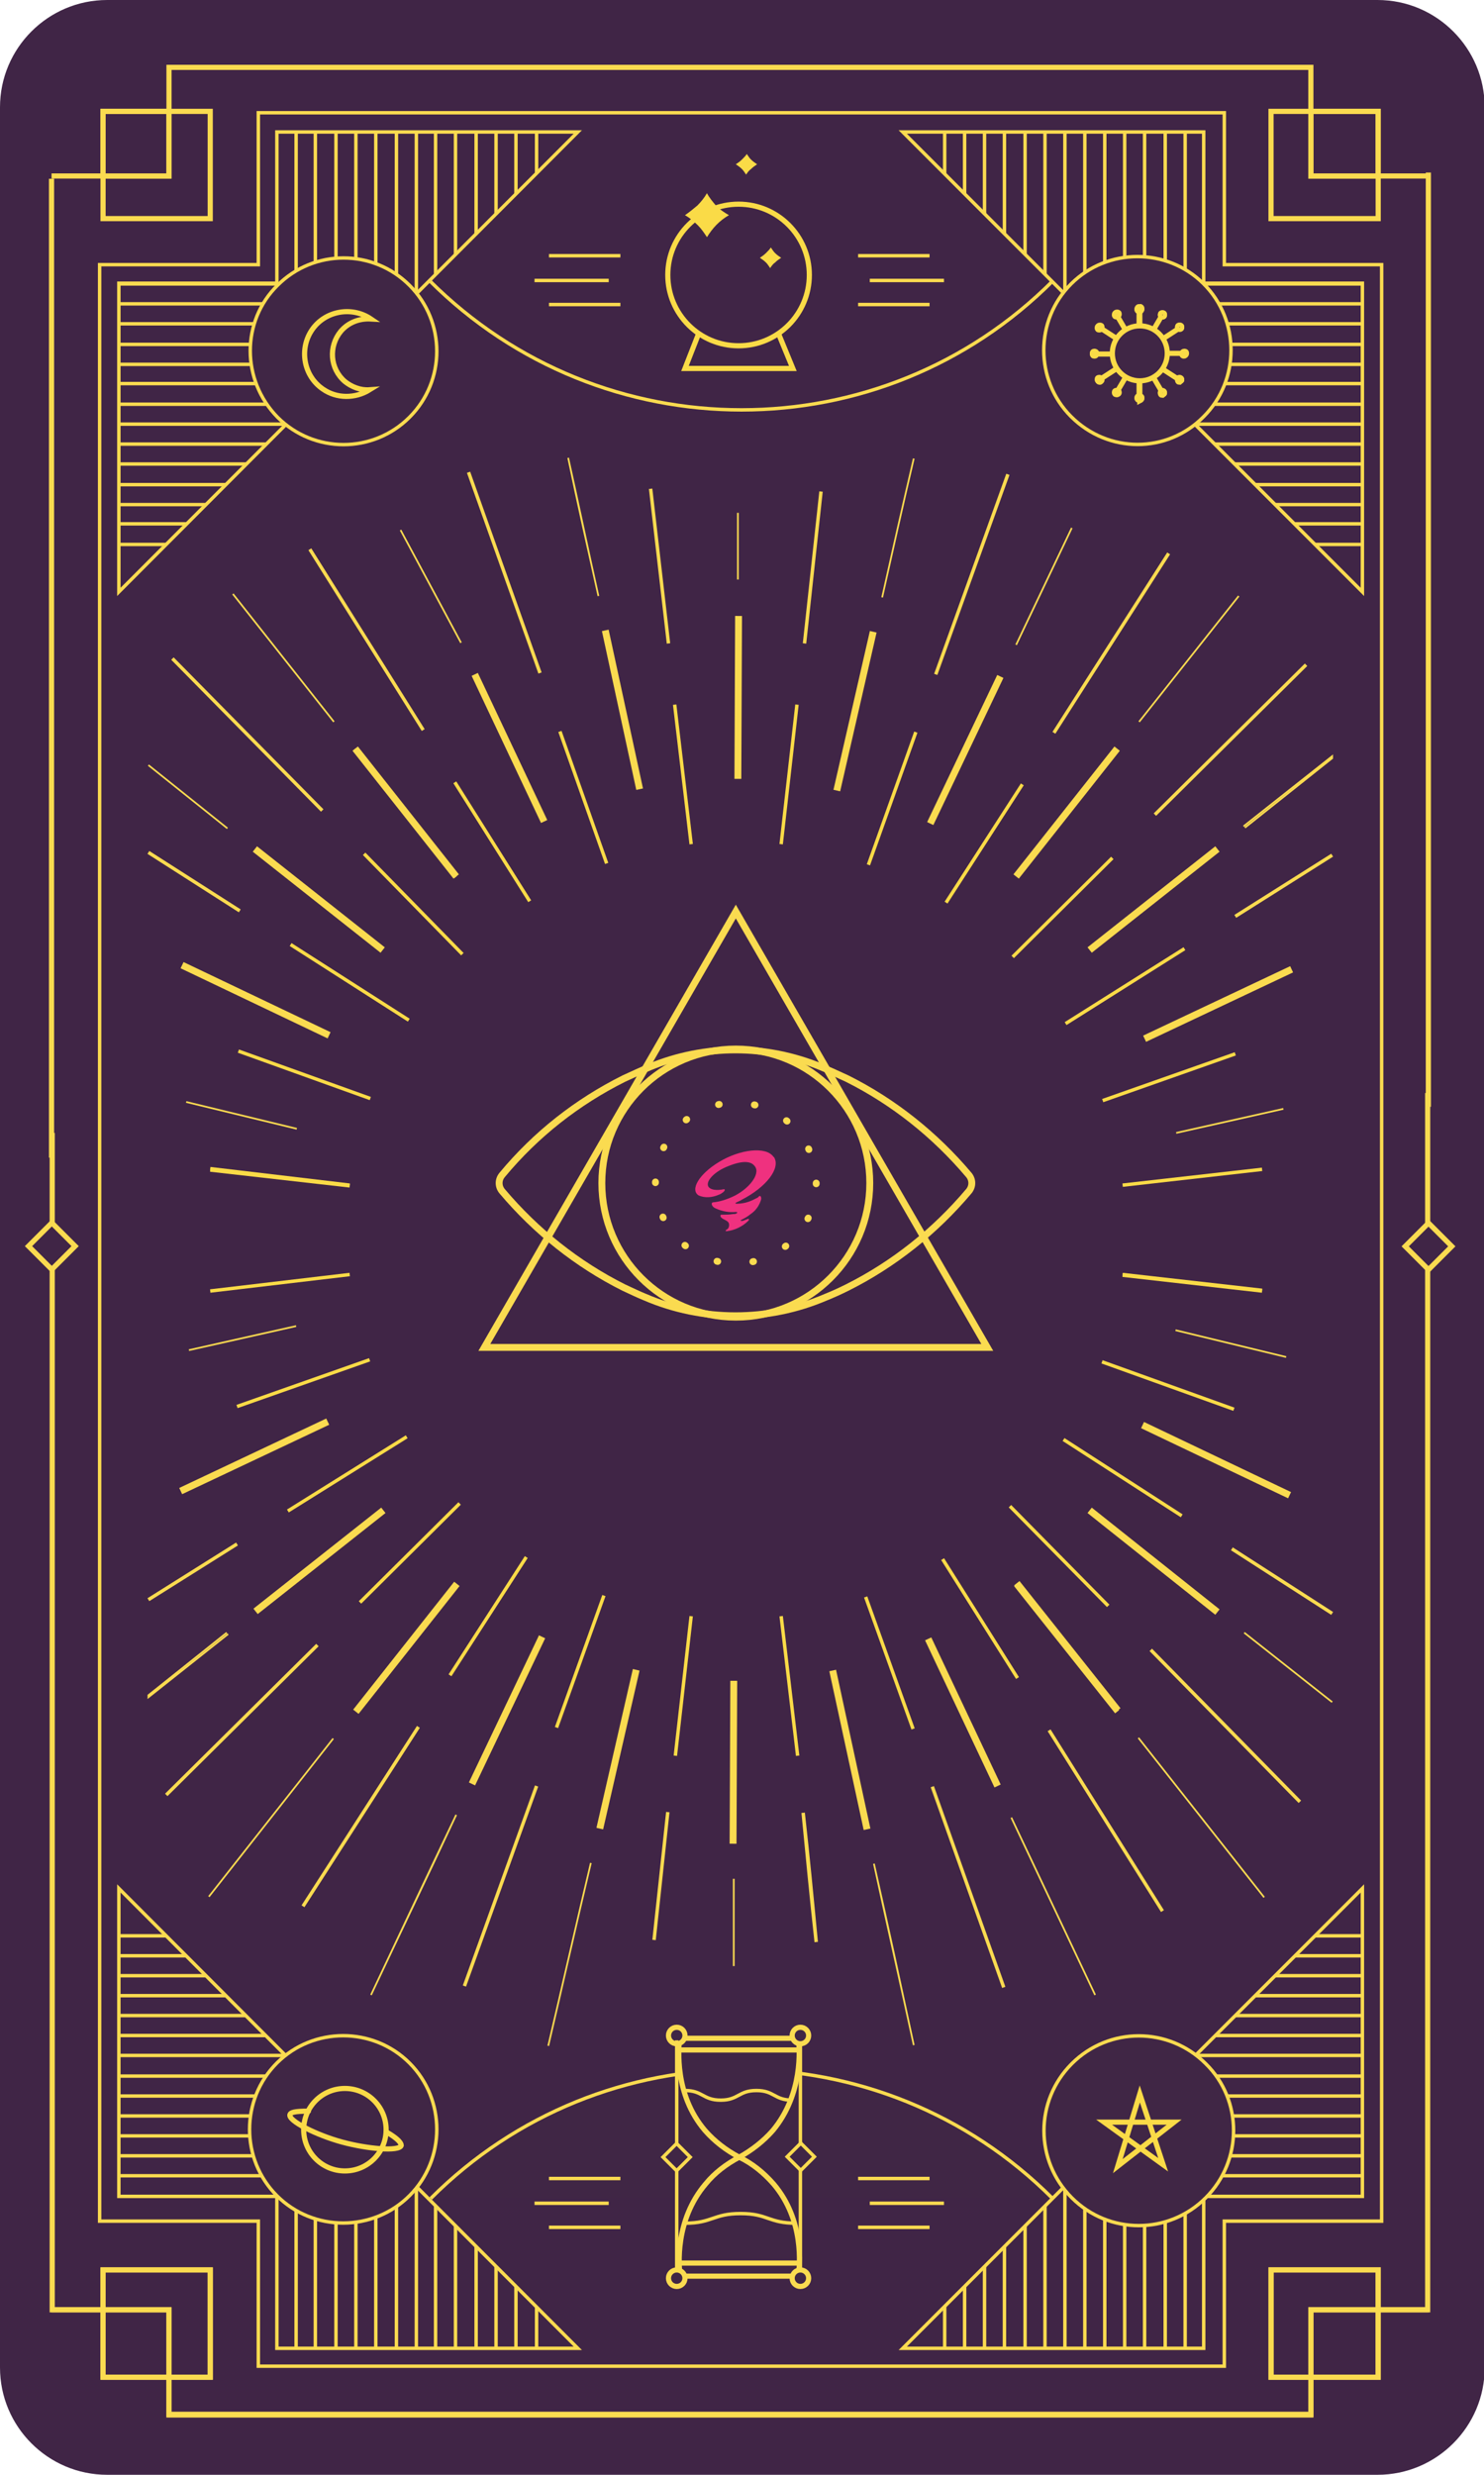<?xml version="1.0" encoding="utf-8"?>
<!-- Generator: Adobe Illustrator 23.0.3, SVG Export Plug-In . SVG Version: 6.00 Build 0)  -->
<svg version="1.1" id="Layer_1" xmlns="http://www.w3.org/2000/svg" xmlns:xlink="http://www.w3.org/1999/xlink" x="0px" y="0px"
	 viewBox="0 0 216 360" style="enable-background:new 0 0 216 360;" xml:space="preserve">
<style type="text/css">
	.st0{fill:#402546;}
	.st1{fill:#402645;stroke:#FADB50;stroke-width:0.5;stroke-miterlimit:10;}
	.st2{fill:none;stroke:#FADB50;stroke-width:0.75;stroke-miterlimit:10;}
	.st3{fill:none;stroke:#FADB50;stroke-width:0.5;stroke-miterlimit:10;}
	.st4{clip-path:url(#SVGID_2_);}
	.st5{clip-path:url(#SVGID_4_);}
	.st6{clip-path:url(#SVGID_6_);}
	.st7{clip-path:url(#SVGID_8_);}
	.st8{fill:#402645;stroke:#FADB50;stroke-width:0.75;stroke-miterlimit:10;}
	.st9{fill:#402645;}
	.st10{fill:#402546;stroke:#FADB50;stroke-width:0.75;stroke-miterlimit:10;}
	.st11{fill:none;stroke:#FADB47;stroke-width:0.75;stroke-miterlimit:10;}
	.st12{fill:#402645;stroke:#FADB47;stroke-width:0.75;stroke-miterlimit:10;}
	.st13{fill:none;stroke:#FADB47;stroke-width:0.75;stroke-linecap:round;stroke-miterlimit:10;}
	.st14{fill:none;stroke:#FADB47;stroke-width:0.5;stroke-miterlimit:10;}
	.st15{fill:none;stroke:#FADB50;stroke-width:0.25;stroke-miterlimit:10;}
	.st16{fill:none;stroke:#FADB50;stroke-miterlimit:10;}
	.st17{fill:none;stroke:#FADB50;stroke-linecap:round;stroke-miterlimit:10;stroke-dasharray:0.1,5.16;}
	.st18{fill:#EF317F;}
	.st19{fill:#FADB47;}
</style>
<title>Asset 27</title>
<g>
	<g id="Layer_7">
		<g>
			<path class="st0" d="M15.6,0h184.9c8.6,0,15.6,7,15.6,15.6v328.8c0,8.6-7,15.6-15.6,15.6H15.6C7,360,0,353,0,344.4V15.6
				C0,7,7,0,15.6,0z"/>
			<path class="st1" d="M153.2,319.8L153.2,319.8c-25-25-65.5-25-90.5,0l0,0"/>
			<polyline class="st2" points="7.5,336 24.6,336 24.6,351.3 190.8,351.3 190.8,336 207.9,336 			"/>
			<polyline class="st2" points="207.9,25.6 190.8,25.6 190.8,9.8 24.6,9.8 24.6,25.6 7.5,25.6 			"/>
			<rect x="185" y="16.2" class="st2" width="15.6" height="15.6"/>
			<rect x="15" y="16.2" class="st2" width="15.6" height="15.6"/>
			<rect x="185" y="330.2" class="st2" width="15.6" height="15.6"/>
			<rect x="15" y="330.2" class="st2" width="15.6" height="15.6"/>
			<path class="st2" d="M7.6,164.8c0,49.8,0,121.4,0,171.2H15v-5.8h15.6v15.6h-6v5.4h166.2v-5.4H185v-15.6h15.6v5.8h7.2V159"/>
			<path class="st2" d="M7.5,26v142.4"/>
			<path class="st2" d="M207.9,161V25.1"/>
			<rect x="190.8" y="16.2" class="st2" width="9.8" height="9.4"/>
			<rect x="15" y="16.2" class="st2" width="9.6" height="9.4"/>
			<rect x="190.8" y="336" class="st2" width="9.8" height="9.8"/>
			<rect x="15" y="336" class="st2" width="9.6" height="9.8"/>
			<polygon class="st3" points="37.6,344.2 37.6,323.1 14.5,323.1 14.5,38.5 37.6,38.5 37.6,16.4 178.2,16.4 178.2,38.5 201.1,38.5 
				201.1,323.1 178.2,323.1 178.2,344.2 			"/>
			<g>
				<g>
					<defs>
						<polygon id="SVGID_1_" points="40.3,19.2 40.3,41.2 17.3,41.2 17.3,86.1 84.1,19.2 						"/>
					</defs>
					<clipPath id="SVGID_2_">
						<use xlink:href="#SVGID_1_"  style="overflow:visible;"/>
					</clipPath>
					<g class="st4">
						<g>
							<rect x="25.2" y="26.4" class="st3" width="6.2" height="6.2"/>
							<rect x="22.3" y="23.5" class="st3" width="12" height="12"/>
							<rect x="19.4" y="20.5" class="st3" width="17.9" height="17.9"/>
							<rect x="16.5" y="17.6" class="st3" width="23.7" height="23.7"/>
							<rect x="13.6" y="14.7" class="st3" width="29.5" height="29.5"/>
							<rect x="10.6" y="11.8" class="st3" width="35.3" height="35.3"/>
							<rect x="7.7" y="8.9" class="st3" width="41.2" height="41.2"/>
							<rect x="4.8" y="6" class="st3" width="47" height="47"/>
							<rect x="1.9" y="3" class="st3" width="52.8" height="52.8"/>
							<rect x="-1" y="0.1" class="st3" width="58.7" height="58.7"/>
							<rect x="-3.9" y="-2.8" class="st3" width="64.5" height="64.5"/>
							<rect x="-6.9" y="-5.7" class="st3" width="70.3" height="70.3"/>
							<rect x="-9.8" y="-8.6" class="st3" width="76.1" height="76.1"/>
							<rect x="-12.7" y="-11.5" class="st3" width="82" height="82"/>
							<rect x="-15.6" y="-14.4" class="st3" width="87.8" height="87.8"/>
							<rect x="-18.5" y="-17.4" class="st3" width="93.6" height="93.6"/>
							<rect x="-21.4" y="-20.3" class="st3" width="99.5" height="99.5"/>
						</g>
					</g>
				</g>
				<polygon class="st3" points="40.3,19.2 40.3,41.2 17.3,41.2 17.3,86.1 84.1,19.2 				"/>
			</g>
			<path class="st1" d="M40.4,41.5L40.4,41.5c5.3-5.3,13.9-5.3,19.2,0l0,0c5.3,5.3,5.3,13.9,0,19.2l0,0c-5.3,5.3-13.9,5.3-19.2,0
				l0,0C35.1,55.3,35.1,46.7,40.4,41.5z"/>
			<g>
				<g>
					<defs>
						<polygon id="SVGID_3_" points="175.2,19.2 175.2,41.2 198.3,41.2 198.3,86.1 131.4,19.2 						"/>
					</defs>
					<clipPath id="SVGID_4_">
						<use xlink:href="#SVGID_3_"  style="overflow:visible;"/>
					</clipPath>
					<g class="st5">
						<g>
							<rect x="184.1" y="26.4" class="st3" width="6.2" height="6.2"/>
							<rect x="181.2" y="23.5" class="st3" width="12" height="12"/>
							<rect x="178.3" y="20.5" class="st3" width="17.9" height="17.9"/>
							<rect x="175.4" y="17.6" class="st3" width="23.7" height="23.7"/>
							<rect x="172.5" y="14.7" class="st3" width="29.5" height="29.5"/>
							<rect x="169.6" y="11.8" class="st3" width="35.3" height="35.3"/>
							<rect x="166.6" y="8.9" class="st3" width="41.2" height="41.2"/>
							<rect x="163.7" y="6" class="st3" width="47" height="47"/>
							<rect x="160.8" y="3" class="st3" width="52.8" height="52.8"/>
							<rect x="157.9" y="0.1" class="st3" width="58.7" height="58.7"/>
							<rect x="155" y="-2.8" class="st3" width="64.5" height="64.5"/>
							<rect x="152.1" y="-5.7" class="st3" width="70.3" height="70.3"/>
							<rect x="149.2" y="-8.6" class="st3" width="76.1" height="76.1"/>
							<rect x="146.2" y="-11.5" class="st3" width="82" height="82"/>
							<rect x="143.3" y="-14.4" class="st3" width="87.8" height="87.8"/>
							<rect x="140.4" y="-17.4" class="st3" width="93.6" height="93.6"/>
							<rect x="137.5" y="-20.3" class="st3" width="99.5" height="99.5"/>
						</g>
					</g>
				</g>
				<polygon class="st3" points="175.2,19.2 175.2,41.2 198.3,41.2 198.3,86.1 131.4,19.2 				"/>
			</g>
			<path class="st1" d="M155.9,60.6L155.9,60.6c-5.3-5.3-5.3-14,0-19.3l0,0c5.3-5.3,14-5.3,19.3,0l0,0c5.3,5.3,5.3,14,0,19.3l0,0
				C169.9,66,161.3,66,155.9,60.6z"/>
			<g>
				<g>
					<defs>
						<polygon id="SVGID_5_" points="175.2,341.6 175.2,319.5 198.3,319.5 198.3,274.7 131.4,341.6 						"/>
					</defs>
					<clipPath id="SVGID_6_">
						<use xlink:href="#SVGID_5_"  style="overflow:visible;"/>
					</clipPath>
					<g class="st6">
						<g>
							<rect x="184.1" y="328.2" class="st3" width="6.2" height="6.2"/>
							<rect x="181.2" y="325.3" class="st3" width="12" height="12"/>
							<rect x="178.3" y="322.4" class="st3" width="17.9" height="17.9"/>
							<rect x="175.4" y="319.5" class="st3" width="23.7" height="23.7"/>
							<rect x="172.5" y="316.5" class="st3" width="29.5" height="29.5"/>
							<rect x="169.6" y="313.6" class="st3" width="35.3" height="35.3"/>
							<rect x="166.6" y="310.7" class="st3" width="41.2" height="41.2"/>
							<rect x="163.7" y="307.8" class="st3" width="47" height="47"/>
							<rect x="160.8" y="304.9" class="st3" width="52.8" height="52.8"/>
							<rect x="157.9" y="302" class="st3" width="58.7" height="58.7"/>
							<rect x="155" y="299" class="st3" width="64.5" height="64.5"/>
							<rect x="152.1" y="296.1" class="st3" width="70.3" height="70.3"/>
							<rect x="149.2" y="293.2" class="st3" width="76.1" height="76.1"/>
							<rect x="146.2" y="290.3" class="st3" width="82" height="82"/>
							<rect x="143.3" y="287.4" class="st3" width="87.8" height="87.8"/>
							<rect x="140.4" y="284.5" class="st3" width="93.6" height="93.6"/>
							<rect x="137.5" y="281.6" class="st3" width="99.5" height="99.5"/>
						</g>
					</g>
				</g>
				<polygon class="st3" points="175.2,341.6 175.2,319.5 198.3,319.5 198.3,274.7 131.4,341.6 				"/>
			</g>
			<path class="st1" d="M175.5,319.7L175.5,319.7c-5.4,5.4-14.1,5.4-19.5,0l0,0c-5.4-5.4-5.4-14.1,0-19.5l0,0
				c5.4-5.4,14.1-5.4,19.5,0l0,0C180.9,305.5,180.9,314.3,175.5,319.7z"/>
			<g>
				<g>
					<defs>
						<polygon id="SVGID_7_" points="40.3,341.6 40.3,319.5 17.3,319.5 17.3,274.7 84.1,341.6 						"/>
					</defs>
					<clipPath id="SVGID_8_">
						<use xlink:href="#SVGID_7_"  style="overflow:visible;"/>
					</clipPath>
					<g class="st7">
						<g>
							<rect x="25.2" y="328.2" class="st3" width="6.2" height="6.2"/>
							<rect x="22.3" y="325.3" class="st3" width="12" height="12"/>
							<rect x="19.4" y="322.4" class="st3" width="17.9" height="17.9"/>
							<rect x="16.5" y="319.5" class="st3" width="23.7" height="23.7"/>
							<rect x="13.6" y="316.5" class="st3" width="29.5" height="29.5"/>
							<rect x="10.6" y="313.6" class="st3" width="35.3" height="35.3"/>
							<rect x="7.7" y="310.7" class="st3" width="41.2" height="41.2"/>
							<rect x="4.8" y="307.8" class="st3" width="47" height="47"/>
							<rect x="1.9" y="304.9" class="st3" width="52.8" height="52.8"/>
							<rect x="-1" y="302" class="st3" width="58.7" height="58.7"/>
							<rect x="-3.9" y="299" class="st3" width="64.5" height="64.5"/>
							<rect x="-6.9" y="296.1" class="st3" width="70.3" height="70.3"/>
							<rect x="-9.8" y="293.2" class="st3" width="76.1" height="76.1"/>
							<rect x="-12.7" y="290.3" class="st3" width="82" height="82"/>
							<rect x="-15.6" y="287.4" class="st3" width="87.8" height="87.8"/>
							<rect x="-18.5" y="284.5" class="st3" width="93.6" height="93.6"/>
							<rect x="-21.4" y="281.6" class="st3" width="99.5" height="99.5"/>
						</g>
					</g>
				</g>
				<polygon class="st3" points="40.3,341.6 40.3,319.5 17.3,319.5 17.3,274.7 84.1,341.6 				"/>
			</g>
			<path class="st1" d="M59.6,300.1L59.6,300.1c5.3,5.3,5.3,14,0,19.3l0,0c-5.3,5.3-14,5.3-19.3,0l0,0c-5.3-5.3-5.3-14,0-19.3l0,0
				C45.6,294.8,54.3,294.8,59.6,300.1z"/>
			<g>
				<path class="st8" d="M107.6,313.8c-1.9-1-3.6-2.3-5-3.9c-4.5-5.3-3.8-11.9-3.7-13.4h17.3c0.2,1.5,0.7,8.1-3.7,13.4
					C111.1,311.5,109.4,312.8,107.6,313.8z"/>
				<path class="st8" d="M107.6,313.8c1.9,0.9,3.6,2.3,5,3.9c4.5,5.3,3.8,11.9,3.6,13.4H99c-0.2-1.5-0.8-8.1,3.7-13.4
					C104,316.1,105.7,314.8,107.6,313.8z"/>
				<circle class="st8" cx="98.5" cy="296.1" r="1.2"/>
				<circle class="st8" cx="116.5" cy="296.1" r="1.2"/>
				<circle class="st8" cx="98.5" cy="331.4" r="1.2"/>
				<circle class="st8" cx="116.5" cy="331.4" r="1.2"/>
				<line class="st3" x1="98.5" y1="296.8" x2="98.5" y2="330.2"/>
				<line class="st3" x1="116.5" y1="297.1" x2="116.5" y2="329.9"/>
				
					<rect x="97.1" y="312.4" transform="matrix(0.707 -0.707 0.707 0.707 -193.011 161.571)" class="st1" width="2.8" height="2.8"/>
				
					<rect x="115.2" y="312.4" transform="matrix(0.707 -0.707 0.707 0.707 -187.738 174.311)" class="st1" width="2.8" height="2.8"/>
				<line class="st2" x1="99" y1="298.2" x2="116.5" y2="298.2"/>
				<line class="st2" x1="99" y1="329.2" x2="116.5" y2="329.2"/>
				<g>
					<path class="st9" d="M99.7,304.1c2.6,0,2.6,1.4,5.2,1.4c2.6,0,2.6-1.4,5.2-1.4s2.6,1.4,5.2,1.4"/>
					<path class="st3" d="M99.7,304.1c2.6,0,2.6,1.4,5.2,1.4c2.6,0,2.6-1.4,5.2-1.4s2.6,1.4,5.2,1.4"/>
				</g>
				<g>
					<path class="st9" d="M115.9,323.4c-4.1,0-4.1-1.4-8.1-1.4s-4.1,1.4-8.1,1.4"/>
					<path class="st3" d="M115.9,323.4c-4.1,0-4.1-1.4-8.1-1.4s-4.1,1.4-8.1,1.4"/>
				</g>
			</g>
			
				<rect x="205.6" y="178.9" transform="matrix(0.707 -0.707 0.707 0.707 -67.313 200.179)" class="st10" width="4.8" height="4.8"/>
			
				<rect x="5.2" y="178.9" transform="matrix(0.707 -0.707 0.707 0.707 -126.011 58.466)" class="st10" width="4.8" height="4.8"/>
			<g>
				<g>
					<path class="st11" d="M165.8,58.2c-0.2,0-0.3-0.1-0.3-0.3c0,0,0,0,0,0c0-0.2,0.1-0.3,0.3-0.3l0,0v-4c-1.2,0-2.1-0.9-2.2-2.1h-4
						c0,0.2-0.1,0.3-0.3,0.3l0,0c-0.2,0-0.3-0.1-0.3-0.3c0,0,0,0,0,0c0-0.2,0.1-0.3,0.3-0.3l0,0c0.2,0,0.3,0.1,0.3,0.3c0,0,0,0,0,0
						h4c0-1.2,1-2.2,2.2-2.2v-4c-0.2,0-0.3-0.1-0.3-0.3c0,0,0,0,0,0c0-0.2,0.1-0.3,0.3-0.3l0,0 M160.3,47.8l3.7,2.4L160.3,47.8z
						 M162.7,46.1l2,3.4L162.7,46.1z M162.6,45.4c0.2,0,0.3,0.1,0.3,0.3s-0.1,0.3-0.3,0.3s-0.3-0.1-0.3-0.3S162.4,45.4,162.6,45.4z
						 M160.1,47.3c0.2,0,0.3,0.1,0.3,0.3s-0.1,0.3-0.3,0.3s-0.3-0.1-0.3-0.3S159.9,47.3,160.1,47.3z M164.1,52.6l-3.7,2.4
						L164.1,52.6z M160.1,55.6c-0.2,0-0.3-0.1-0.3-0.3c0,0,0,0,0,0c0-0.2,0.1-0.3,0.3-0.3l0,0c0.2,0,0.3,0.1,0.3,0.3c0,0,0,0,0,0
						C160.4,55.4,160.2,55.6,160.1,55.6C160,55.6,160,55.6,160.1,55.6L160.1,55.6z M162.6,57.4c-0.2,0-0.3-0.1-0.3-0.3l0,0
						c0-0.2,0.1-0.3,0.3-0.3c0,0,0,0,0,0c0.2,0,0.3,0.1,0.3,0.3v0C162.9,57.3,162.7,57.4,162.6,57.4
						C162.5,57.4,162.5,57.4,162.6,57.4L162.6,57.4z M162.7,56.8l2-3.4L162.7,56.8z"/>
					<path class="st11" d="M163.6,51.5c0,1.2,1,2.2,2.2,2.2v-4.4C164.6,49.3,163.6,50.2,163.6,51.5
						C163.6,51.5,163.6,51.5,163.6,51.5z"/>
					<path class="st11" d="M162.5,46.1c0.2,0,0.3-0.1,0.3-0.3s-0.1-0.3-0.3-0.3s-0.3,0.1-0.3,0.3S162.3,46.1,162.5,46.1z"/>
					<path class="st11" d="M160,48c0.2,0,0.3-0.1,0.3-0.3s-0.1-0.3-0.3-0.3s-0.3,0.1-0.3,0.3S159.8,48,160,48z"/>
					<path class="st11" d="M160,54.9c-0.2,0-0.3,0.1-0.3,0.3v0c0,0.2,0.1,0.3,0.3,0.3c0,0,0,0,0,0c0.2,0,0.3-0.1,0.3-0.3l0,0
						C160.4,55.1,160.2,54.9,160,54.9C160,54.9,160,54.9,160,54.9z"/>
					<path class="st11" d="M162.5,56.8c-0.2,0-0.3,0.1-0.3,0.3c0,0,0,0,0,0c0,0.2,0.1,0.3,0.3,0.3l0,0c0.2,0,0.3-0.1,0.3-0.3
						c0,0,0,0,0,0C162.8,56.9,162.7,56.8,162.5,56.8L162.5,56.8z"/>
					<path class="st11" d="M165.5,45c0,0.2,0.1,0.3,0.3,0.3c0,0,0,0,0,0v-0.7C165.6,44.6,165.5,44.8,165.5,45L165.5,45z"/>
					<path class="st11" d="M165.5,57.9c0,0.2,0.1,0.3,0.3,0.3c0,0,0,0,0,0v-0.7C165.6,57.6,165.5,57.7,165.5,57.9L165.5,57.9z"/>
					<path class="st11" d="M159.3,51.1c-0.2,0-0.3,0.1-0.3,0.3v0c0,0.2,0.1,0.3,0.3,0.3c0,0,0,0,0,0c0.2,0,0.3-0.1,0.3-0.3l0,0
						C159.7,51.3,159.5,51.1,159.3,51.1C159.3,51.1,159.3,51.1,159.3,51.1z"/>
				</g>
				<g>
					<path class="st11" d="M165.9,44.6c0.2,0,0.3,0.1,0.3,0.3c0,0,0,0,0,0c0,0.2-0.1,0.3-0.3,0.3l0,0v4c1.2,0,2.2,1,2.2,2.2
						c0,0,0,0,0,0h4c0-0.2,0.1-0.3,0.3-0.3l0,0c0.2,0,0.3,0.1,0.3,0.3c0,0,0,0,0,0c0,0.2-0.1,0.3-0.3,0.3l0,0
						c-0.2,0-0.3-0.1-0.3-0.3c0,0,0,0,0,0h-4c0,1.2-1,2.2-2.2,2.2v4c0.2,0,0.3,0.1,0.3,0.3c0,0,0,0,0,0c0,0.2-0.1,0.3-0.3,0.3l0,0
						 M171.4,55.1l-3.7-2.4L171.4,55.1z M169,56.8l-2-3.4L169,56.8z M169.2,57.5c-0.2,0-0.3-0.1-0.3-0.3l0,0c0-0.2,0.1-0.3,0.3-0.3
						c0,0,0,0,0,0c0.2,0,0.3,0.1,0.3,0.3v0C169.5,57.3,169.3,57.4,169.2,57.5L169.2,57.5z M171.7,55.6c-0.2,0-0.3-0.1-0.3-0.3
						c0,0,0,0,0,0c0-0.2,0.1-0.3,0.3-0.3l0,0c0.2,0,0.3,0.1,0.3,0.3c0,0,0,0,0,0C171.9,55.4,171.8,55.5,171.7,55.6L171.7,55.6z
						 M167.7,50.3l3.7-2.4L167.7,50.3z M171.7,47.3c0.2,0,0.3,0.1,0.3,0.3s-0.1,0.3-0.3,0.3l0,0c-0.2,0-0.3-0.1-0.3-0.3
						S171.5,47.3,171.7,47.3z M169.2,45.5c0.2,0,0.3,0.1,0.3,0.3s-0.1,0.3-0.3,0.3l0,0c-0.2,0-0.3-0.1-0.3-0.3S169,45.5,169.2,45.5z
						 M169,46.1l-2,3.4L169,46.1z"/>
					<path class="st11" d="M168.1,51.5c0-1.2-1-2.2-2.2-2.2l0,0v4.3C167.1,53.6,168.1,52.7,168.1,51.5z"/>
					<path class="st11" d="M169.2,56.8c-0.2,0-0.3,0.1-0.3,0.3c0,0,0,0,0,0c0,0.2,0.1,0.3,0.3,0.3l0,0c0.2,0,0.3-0.1,0.3-0.3
						c0,0,0,0,0,0C169.5,56.9,169.3,56.8,169.2,56.8L169.2,56.8z"/>
					<path class="st11" d="M171.7,54.9c-0.2,0-0.3,0.1-0.3,0.3v0c0,0.2,0.1,0.3,0.3,0.3c0,0,0,0,0,0c0.2,0,0.3-0.1,0.3-0.3l0,0
						C172,55,171.8,54.9,171.7,54.9C171.7,54.9,171.7,54.9,171.7,54.9z"/>
					<path class="st11" d="M171.7,47.9c0.2,0,0.3-0.1,0.3-0.3s-0.1-0.3-0.3-0.3l0,0c-0.2,0-0.3,0.1-0.3,0.3S171.5,47.9,171.7,47.9z"
						/>
					<path class="st11" d="M169.2,46.1c0.2,0,0.3-0.1,0.3-0.3s-0.1-0.3-0.3-0.3l0,0c-0.2,0-0.3,0.1-0.3,0.3S169,46.1,169.2,46.1z"/>
					<path class="st11" d="M166.2,57.9c0-0.2-0.1-0.3-0.3-0.3c0,0,0,0,0,0v0.7C166.1,58.2,166.2,58.1,166.2,57.9L166.2,57.9z"/>
					<path class="st11" d="M166.2,45c0-0.2-0.1-0.3-0.3-0.3c0,0,0,0,0,0v0.7C166.1,45.3,166.2,45.1,166.2,45L166.2,45z"/>
					<path class="st11" d="M172.3,51.8c0.2,0,0.3-0.1,0.3-0.3l0,0c0-0.2-0.1-0.3-0.3-0.3c0,0,0,0,0,0c-0.2,0-0.3,0.1-0.3,0.3v0
						C172,51.6,172.1,51.8,172.3,51.8C172.3,51.8,172.3,51.8,172.3,51.8z"/>
				</g>
				<circle class="st12" cx="165.9" cy="51.4" r="4"/>
			</g>
			<polygon class="st11" points="160.7,308.7 170.9,308.7 162.7,315.1 165.9,304.6 169.3,314.9 			"/>
			<g>
				<circle class="st11" cx="50.2" cy="309.8" r="6"/>
				<path class="st13" d="M56.2,310.1c1.9,1.1,2.2,1.7,2.2,2c-0.3,0.9-4.9,0.5-8.6-0.5s-7.9-3.1-7.6-4c0.1-0.3,0.6-0.5,2.7-0.5"/>
			</g>
			<path class="st11" d="M50.2,55.5c-2.2-1.9-2.4-5.1-0.6-7.3c1.1-1.3,2.7-1.9,4.4-1.8c-2.8-1.9-6.7-1.2-8.6,1.6
				c-1.9,2.8-1.2,6.7,1.6,8.6c2,1.4,4.7,1.4,6.8,0.1C52.5,56.8,51.2,56.3,50.2,55.5z"/>
			<g>
				<g>
					<line class="st14" x1="183.7" y1="187.8" x2="163.4" y2="185.5"/>
					<line class="st14" x1="183.7" y1="170.1" x2="163.4" y2="172.4"/>
					<line class="st14" x1="179.8" y1="153.3" x2="160.5" y2="160.1"/>
					<line class="st14" x1="172.4" y1="138" x2="155.1" y2="148.9"/>
					<line class="st14" x1="161.9" y1="124.8" x2="147.4" y2="139.2"/>
					<line class="st14" x1="148.8" y1="114.1" x2="137.7" y2="131.3"/>
					<line class="st14" x1="133.3" y1="106.5" x2="126.4" y2="125.8"/>
					<line class="st14" x1="116" y1="102.5" x2="113.7" y2="122.8"/>
					<line class="st14" x1="98.2" y1="102.5" x2="100.6" y2="122.8"/>
					<line class="st14" x1="81.5" y1="106.4" x2="88.3" y2="125.6"/>
					<line class="st14" x1="66.2" y1="113.8" x2="77.1" y2="131.1"/>
					<line class="st14" x1="53" y1="124.2" x2="67.3" y2="138.8"/>
					<line class="st14" x1="42.3" y1="137.4" x2="59.5" y2="148.4"/>
					<line class="st14" x1="34.7" y1="152.9" x2="53.9" y2="159.8"/>
					<line class="st14" x1="30.6" y1="170.2" x2="50.9" y2="172.5"/>
				</g>
				<g>
					<line class="st14" x1="30.6" y1="170" x2="50.9" y2="172.4"/>
					<line class="st14" x1="30.6" y1="187.8" x2="50.9" y2="185.4"/>
					<line class="st14" x1="34.5" y1="204.6" x2="53.8" y2="197.8"/>
					<line class="st14" x1="41.9" y1="219.8" x2="59.2" y2="209"/>
					<line class="st14" x1="52.4" y1="233.1" x2="66.9" y2="218.7"/>
					<line class="st14" x1="65.5" y1="243.7" x2="76.6" y2="226.5"/>
					<line class="st14" x1="81" y1="251.3" x2="87.9" y2="232.1"/>
					<line class="st14" x1="98.3" y1="255.4" x2="100.6" y2="235.1"/>
					<line class="st14" x1="116.1" y1="255.4" x2="113.7" y2="235.1"/>
					<line class="st14" x1="132.9" y1="251.5" x2="126" y2="232.3"/>
					<line class="st14" x1="148.1" y1="244.1" x2="137.2" y2="226.8"/>
					<line class="st14" x1="161.3" y1="233.6" x2="147" y2="219.1"/>
					<line class="st14" x1="172" y1="220.5" x2="154.8" y2="209.4"/>
					<line class="st14" x1="179.6" y1="205" x2="160.4" y2="198.1"/>
					<line class="st14" x1="183.7" y1="187.7" x2="163.4" y2="185.4"/>
				</g>
			</g>
			<path class="st3" d="M21.6,124l13.3,8.5L21.6,124"/>
			<path class="st15" d="M21.6,111.3l11.5,9.2L21.6,111.3"/>
			<path class="st15" d="M193.9,110.3l-12.7,10.1L193.9,110.3V110l-12.9,10.2l12.9-10.2"/>
			<path class="st3" d="M193.9,124.4l-14.1,8.9L193.9,124.4"/>
			<path class="st3" d="M193.9,234.7l-14.6-9.4L193.9,234.7"/>
			<path class="st15" d="M193.9,247.6l-12.8-10.1L193.9,247.6"/>
			<path class="st15" d="M21.6,246.6l11.4-9.1L21.6,246.6v0.3l11.6-9.2l-11.6,9.2"/>
			<polyline class="st3" points="21.6,232.7 34.5,224.6 21.6,232.7 			"/>
			<path class="st15" d="M43.1,192.9l-15.6,3.5"/>
			<path class="st15" d="M43.2,164.2l-16.1-3.9"/>
			<path class="st16" d="M188,141l-21.4,10.1L188,141z"/>
			<path class="st16" d="M148,230.3l14.7,18.5L148,230.3z"/>
			<path class="st2" d="M162.6,249l-14.7-18.5L162.6,249z"/>
			<path class="st16" d="M158.6,219.7l18.6,14.8L158.6,219.7z"/>
			<path class="st16" d="M158.6,138.2l18.6-14.7L158.6,138.2z"/>
			<path class="st3" d="M168.1,118.5l22-21.8L168.1,118.5z"/>
			<path class="st15" d="M180.3,86.7l-14.5,18.3L180.3,86.7z"/>
			<path class="st3" d="M153.4,106.6l16.7-26.1L153.4,106.6z"/>
			<path class="st15" d="M156,76.8l-8.1,17L156,76.8z"/>
			<path class="st16" d="M162.6,108.9l-14.7,18.6L162.6,108.9z"/>
			<path class="st15" d="M133,66.7c-1.6,6.8-3.1,13.5-4.6,20.2C129.9,80.2,131.4,73.5,133,66.7z"/>
			<path class="st16" d="M145.6,98.4l-10.2,21.4L145.6,98.4z"/>
			<path class="st3" d="M97.3,93.6l-2.6-22.5L97.3,93.6z"/>
			<path class="st16" d="M69.1,98.1l10.1,21.4L69.1,98.1z"/>
			<path class="st16" d="M78.9,238.1l-10.2,21.4L78.9,238.1z"/>
			<path class="st3" d="M78.6,97.9L68.2,68.7L78.6,97.9z"/>
			<path class="st3" d="M51.6,109l14.7,18.6L51.6,109z"/>
			<path class="st16" d="M55.8,219.7l-18.6,14.7L55.8,219.7z"/>
			<path class="st16" d="M55.7,138.2l-18.6-14.7L55.7,138.2z"/>
			<path class="st16" d="M51.7,108.9l14.7,18.6L51.7,108.9z"/>
			<path class="st3" d="M45.1,79.9l16.5,26.3L45.1,79.9z"/>
			<path class="st15" d="M48.6,105L33.9,86.4L48.6,105z"/>
			<path class="st3" d="M25.1,95.8l21.8,22.1L25.1,95.8z"/>
			<path class="st16" d="M26.5,140.4l21.4,10.2L26.5,140.4z"/>
			<path class="st16" d="M26.3,216.9l21.4-10.1L26.3,216.9z"/>
			<path class="st3" d="M46.2,239.3l-22,21.8L46.2,239.3z"/>
			<path class="st15" d="M30.4,275.9l18.1-23L30.4,275.9z"/>
			<path class="st3" d="M60.9,251.2l-16.8,26.1L60.9,251.2z"/>
			<path class="st15" d="M54,290.2c4.1-8.7,8.3-17.4,12.4-26.2C62.2,272.8,58.1,281.5,54,290.2z"/>
			<path class="st16" d="M51.8,249l14.7-18.6L51.8,249z"/>
			<path class="st15" d="M58.3,77.1l8.8,16.4L58.3,77.1z"/>
			<path class="st3" d="M67.6,288.9l10.5-29.1L67.6,288.9z"/>
			<path class="st15" d="M79.8,297.6c2.1-8.9,4.1-17.8,6.2-26.6C83.9,279.8,81.9,288.7,79.8,297.6z"/>
			<path class="st15" d="M82.7,66.6c1.5,6.7,2.9,13.4,4.4,20.1C85.6,80,84.1,73.3,82.7,66.6z"/>
			<path class="st16" d="M87.3,266l5.3-23.1L87.3,266z"/>
			<path class="st16" d="M88.1,91.7l5,23.1L88.1,91.7z"/>
			<path class="st16" d="M106.7,268.2l0.1-23.7L106.7,268.2z"/>
			<path class="st16" d="M107.4,113.3l0.1-23.7L107.4,113.3z"/>
			<path class="st3" d="M117.1,93.6l2.4-22.1L117.1,93.6z"/>
			<path class="st16" d="M121.2,243l5,23.1L121.2,243z"/>
			<path class="st16" d="M121.8,115l5.3-23.1L121.8,115z"/>
			<path class="st15" d="M127.2,271.1c1.9,8.8,3.9,17.6,5.8,26.4C131.1,288.7,129.2,279.9,127.2,271.1z"/>
			<path class="st16" d="M145.2,259.8l-10.1-21.4L145.2,259.8z"/>
			<path class="st3" d="M135.7,259.9l10.4,29.2L135.7,259.9z"/>
			<path class="st3" d="M136.2,98.1L146.7,69L136.2,98.1z"/>
			<path class="st15" d="M147.2,264.4l12.2,25.8L147.2,264.4z"/>
			<path class="st3" d="M152.7,251.7l16.5,26.3L152.7,251.7z"/>
			<path class="st15" d="M165.7,252.8L184,276L165.7,252.8z"/>
			<path class="st3" d="M189.2,262.1L167.5,240L189.2,262.1z"/>
			<path class="st16" d="M166.3,207.3l21.4,10.2L166.3,207.3z"/>
			<path class="st3" d="M95.2,282.2l2-18.6L95.2,282.2z"/>
			<path class="st3" d="M118.8,282.5c-0.6-6.3-1.2-12.6-1.9-18.8C117.5,269.9,118.1,276.2,118.8,282.5z"/>
			<path class="st15" d="M107.4,74.6c0,3.2,0,6.5,0,9.7C107.4,81.1,107.4,77.8,107.4,74.6z"/>
			<path class="st15" d="M106.8,273.3c0,4.2,0,8.5,0,12.7C106.8,281.8,106.8,277.5,106.8,273.3z"/>
			<path class="st15" d="M171.2,164.8l15.6-3.5"/>
			<path class="st15" d="M171.1,193.5l16.1,3.9"/>
			<g>
				<g>
					<circle class="st17" cx="107.1" cy="172.1" r="11.7"/>
					<circle class="st16" cx="107.1" cy="172.1" r="19.5"/>
					<path class="st16" d="M73.1,170.9c-0.6,0.7-0.6,1.7,0,2.4c4.9,5.8,10.9,10.6,17.7,14c1.1,0.5,2.1,1,3.1,1.4
						c8.4,3.6,17.9,3.6,26.3,0c1-0.4,2.1-0.9,3.1-1.4c6.8-3.4,12.8-8.2,17.7-14c0.6-0.7,0.6-1.7,0-2.4c-4.9-5.8-10.9-10.6-17.7-14
						c-1.3-0.6-2.6-1.2-3.8-1.7c-8-3.3-16.9-3.3-24.9,0c-1.2,0.5-2.5,1.1-3.8,1.7C84,160.3,78,165,73.1,170.9z"/>
				</g>
				<polygon class="st16" points="143.7,196 70.5,196 107.1,132.6 				"/>
				<path class="st18" d="M112.7,168.4c0,0,0-0.1-0.1-0.1c-1.1-1.6-4.9-1.1-7.9,0.7s-4.3,4.1-3,4.9c0.9,0.4,2,0.3,2.9-0.1
					c0.2-0.1,0.3-0.1,0.4-0.2c0.7-0.4,0.5-0.7,0.3-0.6l0,0c-1,0.2-1.9,0.1-2.2-0.4c-0.4-0.7,0.7-2,2.5-2.8c2.3-1,3.7-1,4.3-0.1
					c0.8,1.1-0.9,3.3-3.3,4.4c-0.9,0.4-1.8,0.7-2.8,0.8l0,0c-0.3,0-0.3,0.5,0.2,0.8l0.2,0.1c0.9,0.4,1.9,0.6,2.9,0.5
					c0.2,0,0.3,0.1,0.1,0.2c-0.1,0.1-0.3,0.1-0.5,0.1c-0.6,0.1-1.1,0.1-1.7,0.1l0,0c-0.1,0-0.2,0.1-0.1,0.3c0.2,0.4,1.1,0.5,1.2,1
					c0.1,0.4-0.1,0.8-0.4,0.9l0,0c-0.1,0.1-0.1,0.2,0,0.2c1.2-0.1,2.4-0.7,3.2-1.5c0.2-0.2,0.1-0.3,0-0.3l0,0
					c-0.3,0.1-0.5,0.2-0.8,0.3h-0.1h-0.1c-0.1,0-0.1-0.1-0.1-0.1c0.4-0.2,0.8-0.4,1.2-0.7l0.4-0.3l0,0c0.7-0.5,1.2-1.3,1.4-2.1
					c0-0.3-0.1-0.5-0.3-0.4l0,0l-0.1,0.1l0,0l-0.1,0.1c-0.2,0.1-0.4,0.2-0.6,0.3c-0.8,0.4-1.6,0.6-2.5,0.6c-0.2,0-0.2-0.1,0-0.2
					s0.5-0.2,0.8-0.4C111.5,172.7,113.6,170,112.7,168.4"/>
			</g>
			<path class="st3" d="M62.5,40.8L62.5,40.8c25.1,25.1,65.8,25.1,90.8,0c0,0,0,0,0,0l0,0"/>
			<g>
				<g>
					<circle class="st11" cx="107.5" cy="40" r="10.3"/>
					<polyline class="st11" points="101.7,48.5 99.7,53.6 115.4,53.6 113.3,48.5 					"/>
				</g>
				<g>
					<path class="st19" d="M102.9,34.5c-0.4-0.6-0.8-1.2-1.3-1.7c-0.6-0.6-1.2-1.1-1.9-1.5c0.6-0.4,1.2-0.9,1.8-1.4
						c0.5-0.5,1-1.1,1.4-1.8c0.3,0.6,0.8,1.2,1.3,1.8c0.6,0.6,1.2,1,1.9,1.4C104.7,32.1,103.7,33.2,102.9,34.5z"/>
					<path class="st19" d="M112.1,39c-0.2-0.3-0.4-0.6-0.6-0.8c-0.3-0.3-0.6-0.5-0.9-0.7c0.3-0.2,0.6-0.4,0.9-0.7
						c0.3-0.3,0.5-0.5,0.7-0.8c0.2,0.3,0.4,0.6,0.6,0.8c0.3,0.3,0.6,0.5,0.9,0.7c-0.3,0.2-0.6,0.4-0.9,0.7
						C112.5,38.4,112.3,38.7,112.1,39z"/>
					<path class="st19" d="M108.6,25.4c-0.2-0.3-0.4-0.6-0.6-0.8c-0.3-0.3-0.6-0.5-0.9-0.7c0.3-0.2,0.6-0.4,0.9-0.7
						c0.3-0.3,0.5-0.5,0.7-0.8c0.2,0.3,0.4,0.6,0.6,0.8c0.3,0.3,0.6,0.5,0.9,0.7c-0.3,0.2-0.6,0.4-0.9,0.7
						C109,24.8,108.8,25.1,108.6,25.4z"/>
				</g>
			</g>
			<g>
				<line class="st3" x1="77.8" y1="40.8" x2="88.6" y2="40.8"/>
				<line class="st3" x1="79.9" y1="37.2" x2="90.3" y2="37.2"/>
				<line class="st3" x1="79.9" y1="44.3" x2="90.3" y2="44.3"/>
			</g>
			<g>
				<line class="st3" x1="137.4" y1="40.8" x2="126.6" y2="40.8"/>
				<line class="st3" x1="135.3" y1="44.3" x2="124.9" y2="44.3"/>
				<line class="st3" x1="135.3" y1="37.2" x2="124.9" y2="37.2"/>
			</g>
			<g>
				<line class="st3" x1="77.8" y1="320.5" x2="88.6" y2="320.5"/>
				<line class="st3" x1="79.9" y1="316.9" x2="90.3" y2="316.9"/>
				<line class="st3" x1="79.9" y1="324" x2="90.3" y2="324"/>
			</g>
			<g>
				<line class="st3" x1="137.4" y1="320.5" x2="126.6" y2="320.5"/>
				<line class="st3" x1="135.3" y1="324" x2="124.9" y2="324"/>
				<line class="st3" x1="135.3" y1="316.9" x2="124.9" y2="316.9"/>
			</g>
		</g>
	</g>
</g>
</svg>
